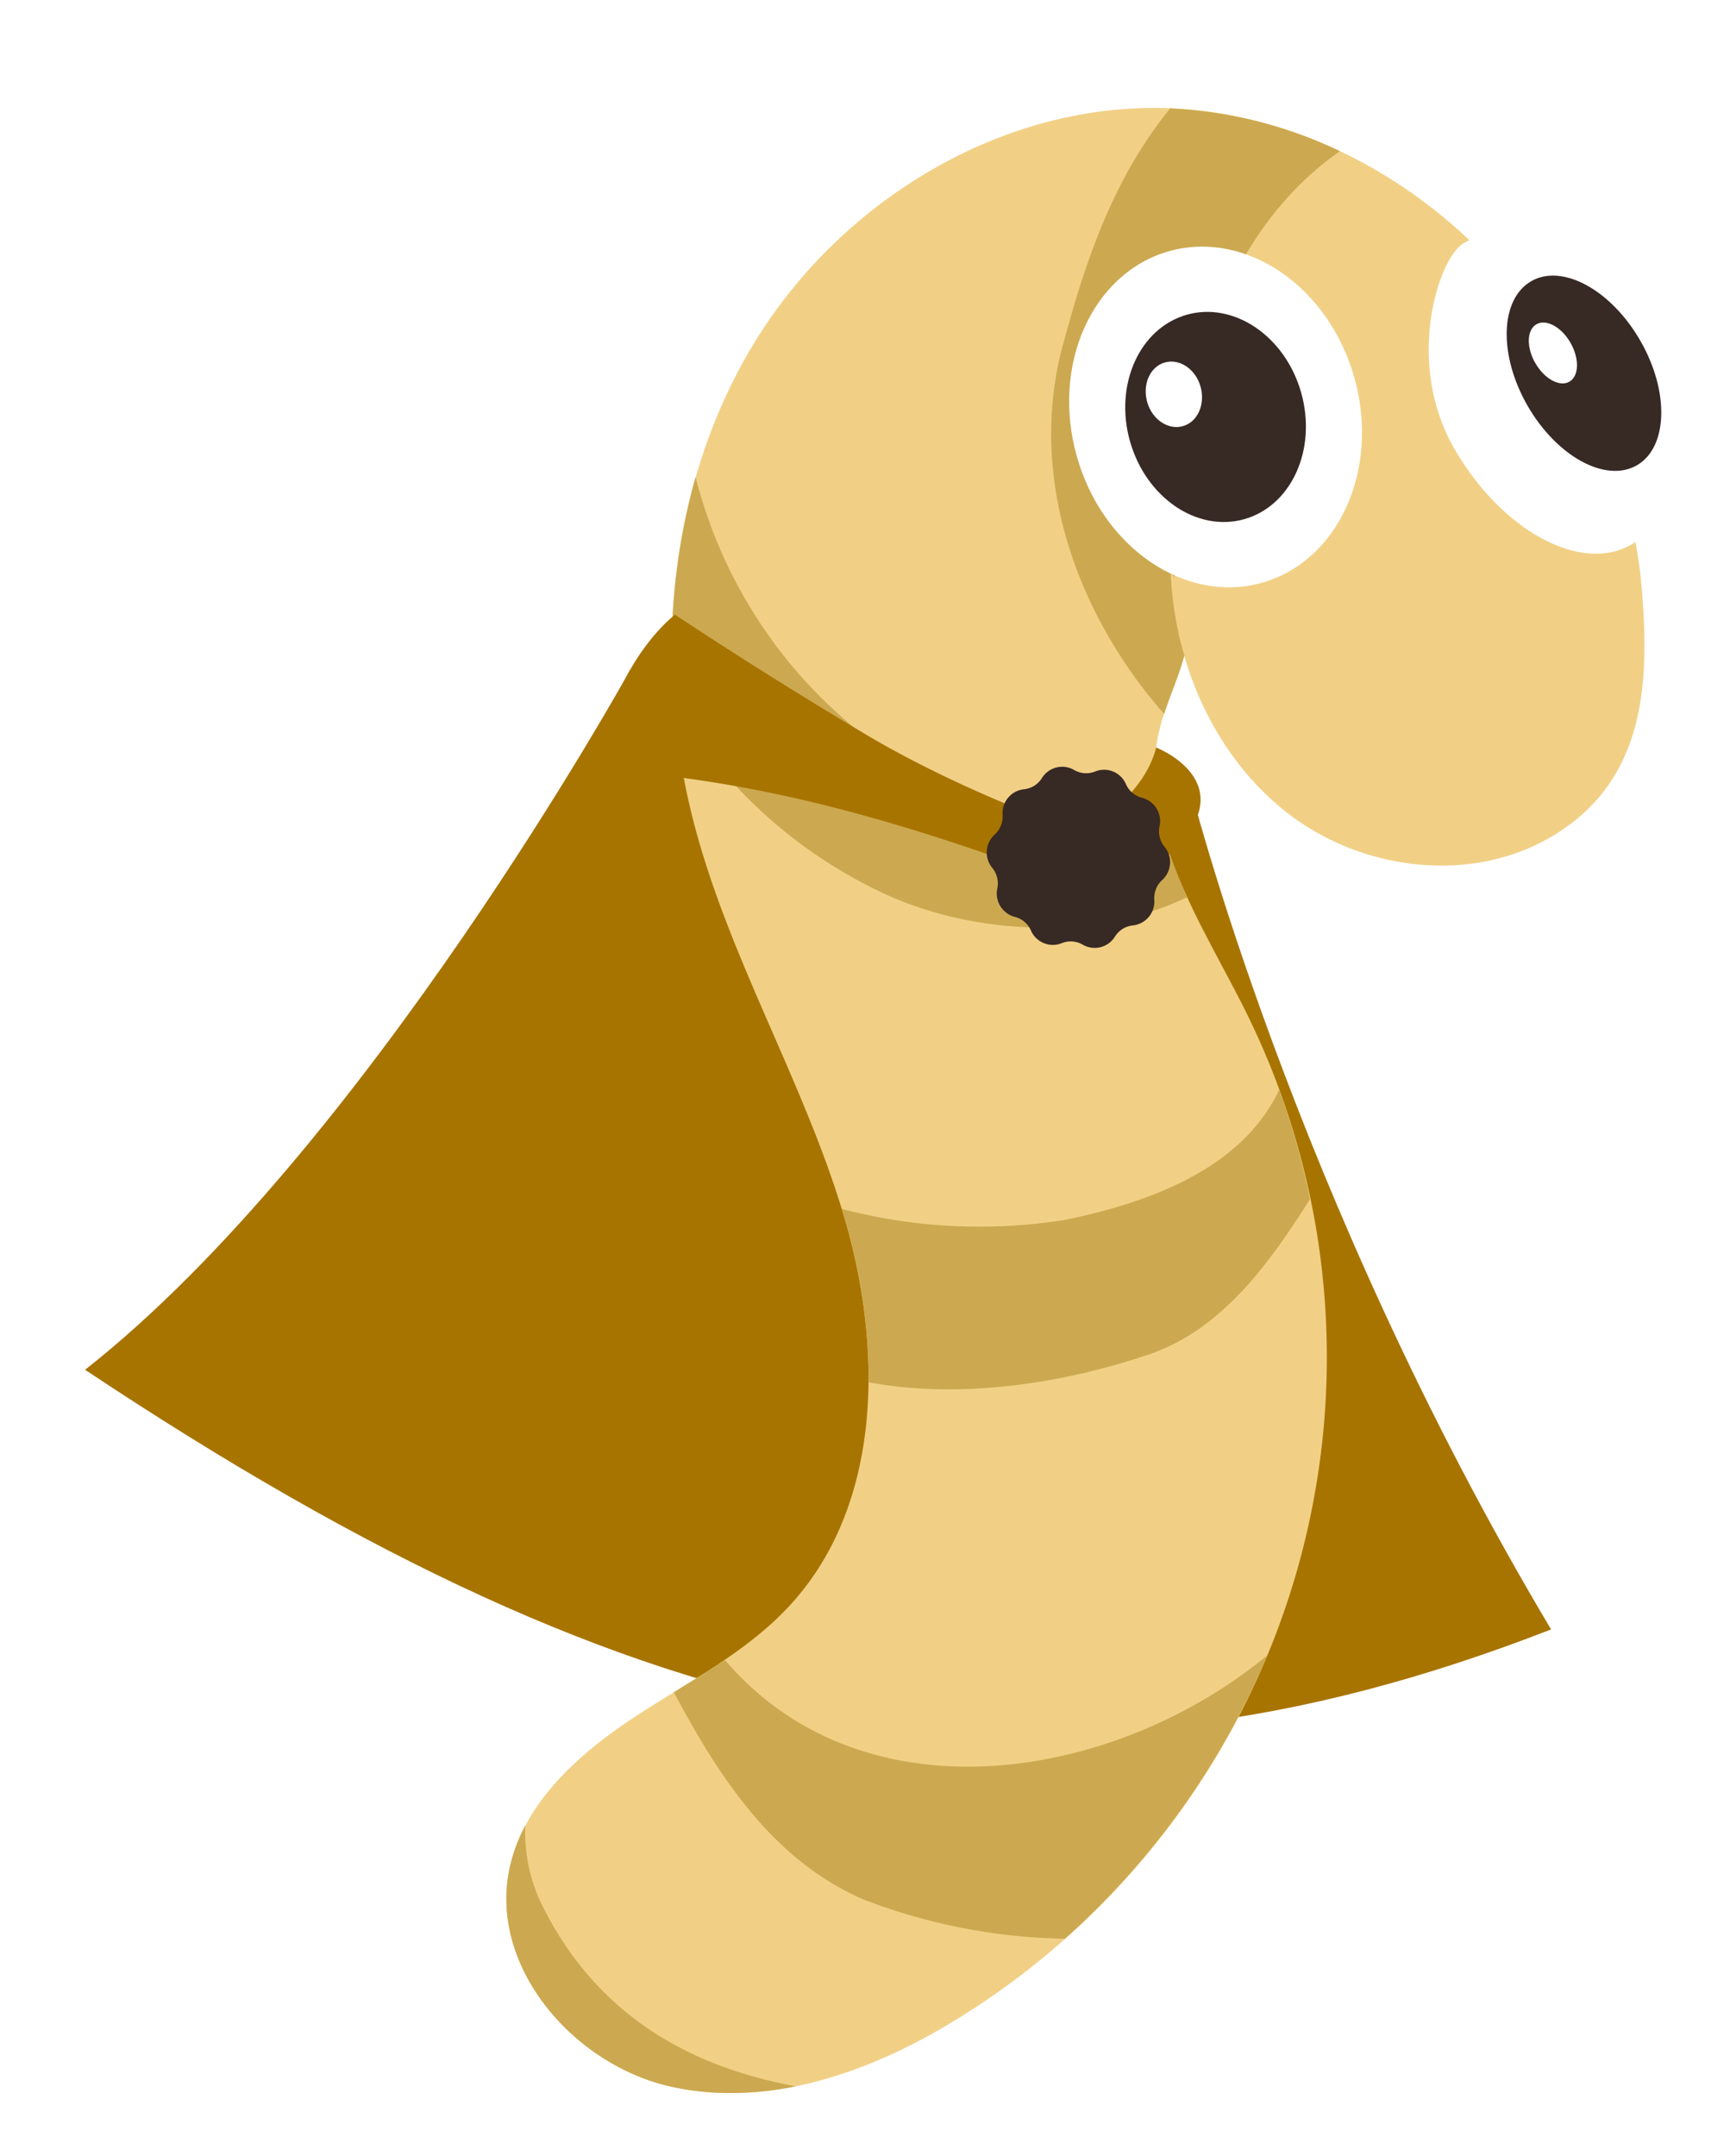 <svg xmlns="http://www.w3.org/2000/svg" fill="none" viewBox="0 0 191 238"><g filter="url(#a)"><path fill="#A87400" d="M5.39 147.2c62.33 41.45 106.62 50.15 161.86 28.66-28.68-48.05-39.96-93.46-39.96-93.46L65.55 69.98s-29.2 52.88-60.16 77.22Z"/><path fill="#F1D086" d="M74.54 226.97c9.23.63 18.6-2.92 26.64-7.8a85.79 85.79 0 0 0 32.26-111.71c-4.95-9.87-12.03-20.2-9.42-30.94.71-2.96 2.16-5.7 2.85-8.66.7-2.96.5-6.42-1.62-8.59.43 10.17 4.95 20.4 13.06 26.6 8.1 6.19 19.87 7.7 28.72 2.63 10.79-6.17 11.16-17.32 10.16-28.24-1.17-12.57-7.76-25.66-16.17-34.9-9.1-9.97-21.94-16.71-35.4-17.39-18.52-.93-36.62 9.96-46.3 25.8-9.68 15.82-11.38 35.83-6.53 53.75 3.96 14.67 11.95 27.97 16.33 42.53 4.37 14.55 4.38 31.97-5.9 43.14-4.9 5.33-11.54 8.6-17.55 12.6-6 4-11.84 9.3-13.38 16.36-2.36 10.76 6.81 21.57 17.52 24.1 1.55.37 3.13.6 4.73.72Z"/><path fill="#CCA950" d="M125.64 59.7a6.3 6.3 0 0 0-.39-.43c.09 1.93.31 3.85.69 5.74.22 1.13.48 2.24.82 3.34-.59 2.2-1.53 4.3-2.24 6.46-9.65-10.99-15.42-26.55-10.9-41.7 2.46-9.1 5.63-17.88 11.58-25.15l.4.03a48.62 48.62 0 0 1 18.34 4.7c-14.04 9.74-18.77 29.5-18.3 47ZM122.87 145.5c-9.26 3.15-20.7 5-30.97 3.08 0-6.28-.94-12.53-2.78-18.54l-.19-.6a59.89 59.89 0 0 0 24.74 1.2c9.18-1.92 19.38-5.55 23.56-14.34a86.5 86.5 0 0 1 3.4 12.06c-4.57 7.26-9.82 14.43-17.76 17.14ZM91.26 205.64c-9.9-4.32-15.88-13.44-20.86-22.85 1.9-1.17 3.79-2.33 5.62-3.57l.13.15c15.4 17.82 42.96 13.22 59.77-.65A87.25 87.25 0 0 1 113.58 210a64.35 64.35 0 0 1-22.32-4.36ZM52.27 202.15a18.3 18.3 0 0 1 1.72-4.64c-.1 2.75.41 5.5 1.5 8.03 5.93 12.64 16.44 18.57 28.38 20.75-3.07.64-6.2.87-9.33.68a29.6 29.6 0 0 1-4.75-.7c-10.7-2.55-19.87-13.36-17.52-24.12ZM94.97 95.25A52.95 52.95 0 0 1 70.4 73.6c-.7-8.39.12-16.84 2.4-24.94a52.69 52.69 0 0 0 8.63 18.28c9.64 13.18 26.68 22.5 43.16 21.59.67 2.22 1.5 4.4 2.5 6.5-9.56 4.6-22.3 4.3-32.12.2Z"/><path fill="#fff" d="M114.88 46.35c-2.84-10.1 1.72-20.23 10.18-22.62 8.47-2.38 17.63 3.87 20.47 13.97 2.84 10.1-1.72 20.23-10.19 22.62-8.46 2.39-17.63-3.87-20.46-13.97Z"/><path fill="#372924" d="M120.75 44.7c-1.75-6.24 1.06-12.48 6.28-13.96 5.22-1.47 10.88 2.39 12.63 8.62 1.75 6.23-1.06 12.47-6.29 13.95-5.22 1.47-10.87-2.39-12.62-8.62Z"/><path fill="#fff" d="M122.65 40.36c-.54-1.95.33-3.9 1.96-4.35 1.63-.46 3.4.74 3.94 2.68.54 1.95-.33 3.9-1.96 4.35-1.63.46-3.4-.74-3.94-2.68ZM156.53 45.47c5.23 9.1 13.98 13.86 19.56 10.65 5.58-3.21 5.86-13.19.63-22.3-5.22-9.1-16-13.83-19.56-10.65-2.64 2.36-5.85 13.2-.63 22.3Z"/><path fill="#372924" d="M164.65 40.79c-3.22-5.6-3.05-11.76.4-13.75 3.43-1.98 8.83.96 12.05 6.57 3.23 5.61 3.05 11.77-.38 13.75-3.44 1.98-8.84-.96-12.07-6.57Z"/><path fill="#fff" d="M165.5 36.08c-1-1.75-.94-3.67.13-4.29 1.07-.61 2.76.3 3.76 2.05 1 1.75.95 3.67-.12 4.29-1.07.62-2.76-.3-3.76-2.05Z"/><path fill="#A87400" d="M116.27 88.23s-13.42-4.37-25.2-11.47a528.82 528.82 0 0 1-20.55-12.91s-5.4 4.06-7.77 13.01c-2.19 8.24 6.8-.88 53.76 17.71-.27-1.72-.24-6.34-.24-6.34Z"/><path fill="#A87400" d="M117.63 91.2s-13.35 2.37-1.27-4.2c6.36-3.44 7.28-8.49 7.28-8.49s9.85 3.81 1.64 11.62c-1.31 1.24-7.65 1.08-7.65 1.08Z"/><path fill="#372924" d="M114.6 81a2.63 2.63 0 0 0-3.57.89 2.65 2.65 0 0 1-1.97 1.23 2.65 2.65 0 0 0-2.37 2.83 2.68 2.68 0 0 1-.86 2.16 2.67 2.67 0 0 0-.27 3.7 2.7 2.7 0 0 1 .55 2.26 2.66 2.66 0 0 0 1.94 3.14 2.64 2.64 0 0 1 1.77 1.5 2.63 2.63 0 0 0 3.4 1.4 2.64 2.64 0 0 1 2.31.16 2.63 2.63 0 0 0 3.57-.89 2.65 2.65 0 0 1 1.97-1.23 2.65 2.65 0 0 0 2.37-2.83 2.7 2.7 0 0 1 .86-2.17 2.67 2.67 0 0 0 .27-3.68 2.68 2.68 0 0 1-.55-2.27 2.66 2.66 0 0 0-1.94-3.14 2.64 2.64 0 0 1-1.77-1.5 2.63 2.63 0 0 0-3.4-1.4 2.64 2.64 0 0 1-2.31-.16Z"/></g><defs><filter id="a" width="187.08" height="231.12" x="3.39" y="5.91" color-interpolation-filters="sRGB" filterUnits="userSpaceOnUse"><feFlood flood-opacity="0" result="BackgroundImageFix"/><feColorMatrix in="SourceAlpha" result="hardAlpha" values="0 0 0 0 0 0 0 0 0 0 0 0 0 0 0 0 0 0 127 0"/><feOffset dx="4" dy="4"/><feGaussianBlur stdDeviation="3"/><feComposite in2="hardAlpha" operator="out"/><feColorMatrix values="0 0 0 0 0 0 0 0 0 0 0 0 0 0 0 0 0 0 0.1 0"/><feBlend in2="BackgroundImageFix" mode="multiply" result="effect1_dropShadow_668_1270"/><feBlend in="SourceGraphic" in2="effect1_dropShadow_668_1270" result="shape"/></filter></defs></svg>